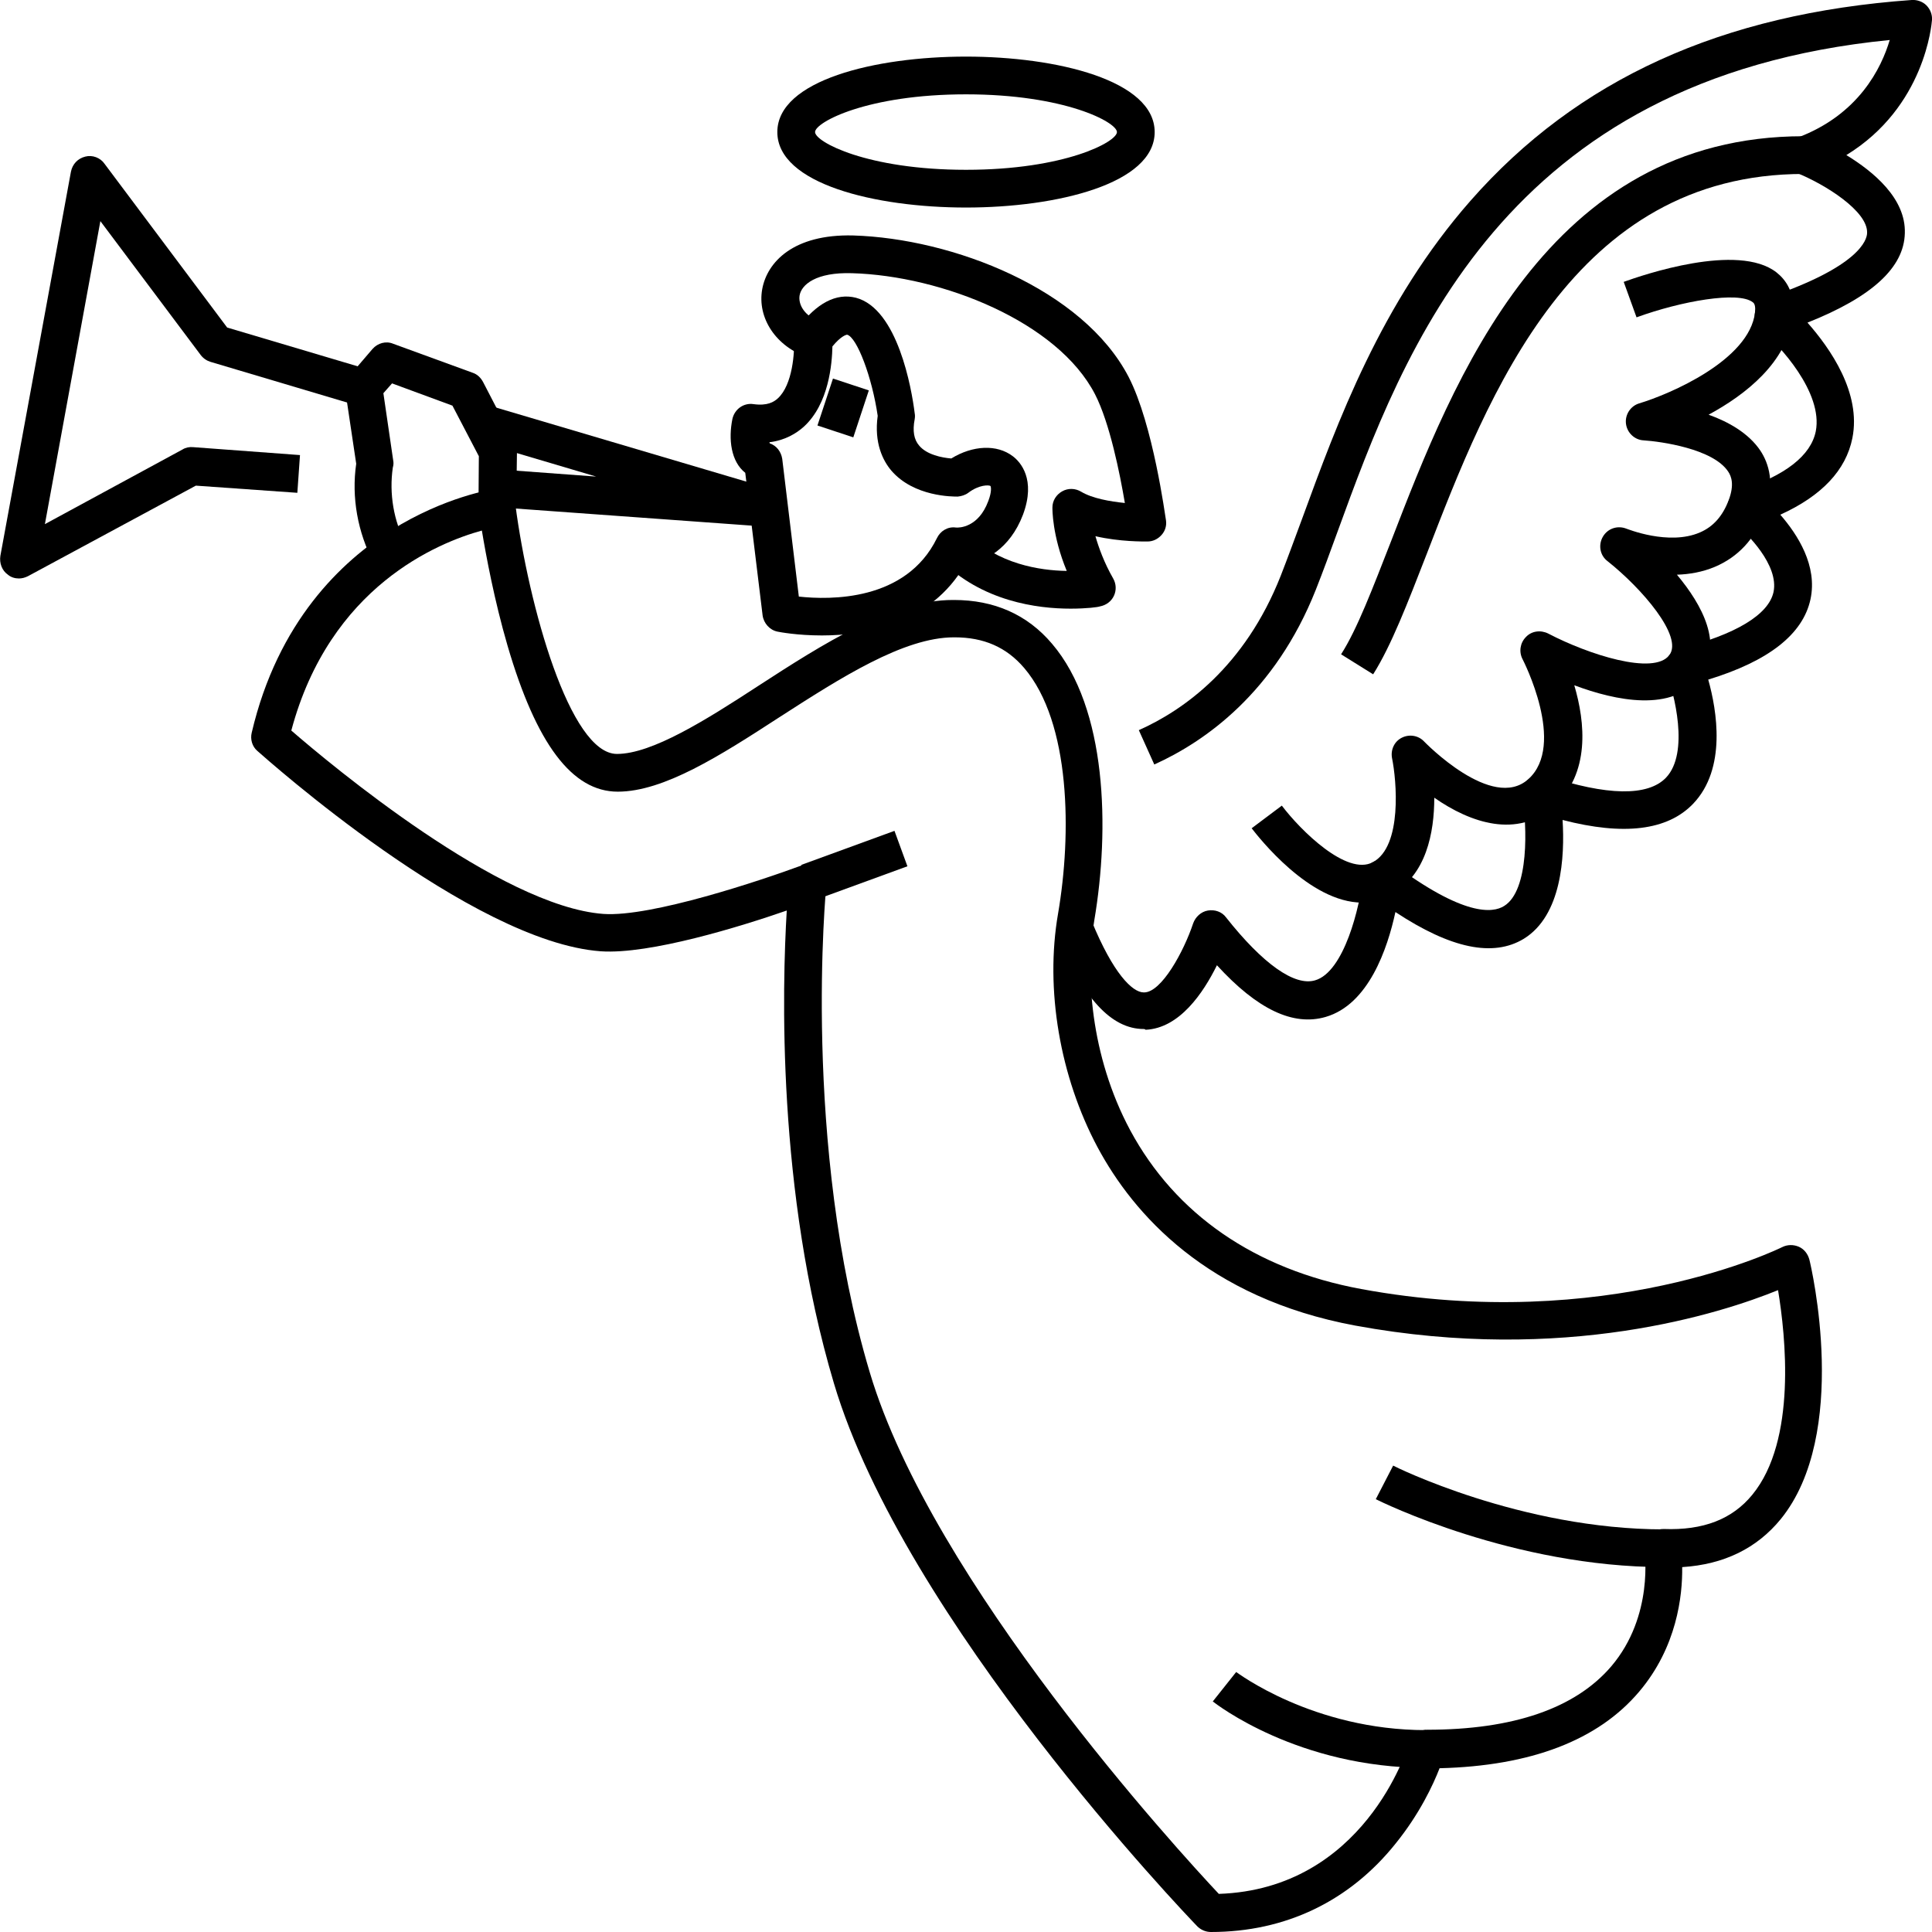 <svg id="Layer_1" enable-background="new 0 0 512 512" height="512" viewBox="0 0 512 512" width="512" xmlns="http://www.w3.org/2000/svg"><g id="XMLID_1_"><g id="XMLID_3417_"><g id="XMLID_202_"><path id="XMLID_2394_" d="m217.8 168.4c-6.5 0-11.2-.9-11.7-1-2.1-.4-3.7-2.2-4-4.3l-4.6-37.8c-3.8-3-4.5-8.9-3.4-14.3.6-2.6 3-4.3 5.6-3.9 3.7.5 5.4-.6 6.4-1.5 4-3.6 4.5-12.5 4.3-15.4-.1-1.2.3-2.3 1-3.2 5-6.7 10.2-9.4 15.4-8.1 11.1 2.9 14.8 24.1 15.6 30.6.1.5.1 1 0 1.6-.6 3.1-.2 5.4 1.2 7 2 2.4 6 3.2 8.5 3.4 5.7-3.5 12.1-3.8 16.3-.6 2 1.5 6.2 6.1 2.7 15.5-3.5 9.2-10.3 12.6-15.4 13.3-9.1 15.7-26.3 18.7-37.9 18.7zm-6.1-10.3c8.2.9 28.4 1.3 36.6-15.5.9-1.9 2.9-3.1 5-2.8.9.1 6 0 8.6-7 1-2.6.7-3.8.6-4-.4-.3-3-.4-5.9 1.8-.8.6-1.8.9-2.8 1-1.2 0-11.6.1-17.6-6.9-2.2-2.6-4.6-7.3-3.6-14.5-1.5-10.3-5.5-20.8-8.1-21.5-.2 0-1.6.3-3.9 3.1-.1 4.5-.9 15.2-7.6 21.3-1.9 1.7-4.9 3.6-9.1 4.1 0 .1.1.2.1.3 1.8.6 3 2.2 3.3 4.1z"/></g><g id="XMLID_1901_"><path id="XMLID_2392_" d="m5 153.3c-1 0-2.1-.3-2.9-1-1.6-1.1-2.3-3.1-2-5l18.7-101.8c.4-2 1.8-3.5 3.8-4 1.9-.5 4 .3 5.1 1.9l32.5 43.4 37.7 11.2-2.8 9.6-39.3-11.7c-1-.3-1.9-.9-2.6-1.8l-26.6-35.5-14.7 80.3 36.5-19.8c.8-.5 1.8-.7 2.8-.6l28.3 2.1-.7 10-26.9-1.9-44.5 24c-.8.4-1.6.6-2.4.6z"/></g><g id="XMLID_263_"><path id="XMLID_2391_" d="m203.8 139.6c-.1 0-.2 0-.4 0l-71.8-5.2.7-10 25.7 1.9-31.4-9.3 2.8-9.6 75.7 22.4c2.4.7 4 3.2 3.5 5.7-.3 2.3-2.4 4.1-4.8 4.1z"/></g><g id="XMLID_258_"><path id="XMLID_2380_" d="m320.9 512c-1.4 0-2.7-.6-3.6-1.5-3.2-3.3-77.6-81.1-96.3-143.9-15.2-51-13.7-105.3-12.5-125.3-12.1 4.2-36.3 11.7-49.3 10.8-34.4-2.5-88.7-51.1-91-53.1-1.4-1.2-1.9-3.1-1.5-4.8 6.9-29.5 23.9-45.5 37-53.7 14.2-8.9 26.8-10.8 27.3-10.9 1.3-.2 2.7.2 3.7 1 1.1.8 1.8 2 1.9 3.3 3.5 26.6 14.4 65.9 26.9 65.9 9.3 0 23.6-9 37.4-18 17.4-11.3 35.5-22.8 51.6-22.8h.3c10.6 0 19.4 3.8 26 11.6 14.6 17.1 15.3 49.1 11.2 73.3-2.4 13.9-1.1 35.8 9.5 55.6 12 22.3 33.1 36.9 61.2 42.1 65 12 111.2-10.9 111.6-11.1 1.4-.7 3-.7 4.4-.1s2.4 1.9 2.8 3.4c.5 1.9 10.8 46.2-7.6 68.8-6.3 7.7-15 12-26.1 12.7.1 7.6-1.4 21.2-11.4 33-10.9 12.9-28.7 19.7-52.9 20.3-1.7 4.4-5.3 12.1-11.6 19.9-12.2 15.3-29.2 23.5-49 23.5zm-106.8-283c1.1 0 2.2.4 3 1 1.4 1.1 2.1 2.7 1.9 4.5-.1.7-6.6 68.6 11.5 129.2 16.6 55.7 81.8 126.8 92.5 138.2 38.4-1.3 49.9-38.3 50.4-39.9.6-2.1 2.6-3.6 4.8-3.6 22.9 0 39.3-5.7 48.8-16.8 11.4-13.4 8.8-30.5 8.8-30.6-.2-1.5.2-3 1.2-4.1s2.4-1.7 3.9-1.7c10.5.4 18.2-2.6 23.5-9.1 11.8-14.4 8.8-42.1 6.8-54.2-15 6.1-56.6 19.6-112 9.4-39.4-7.3-58.9-29.7-68.3-47.2-10-18.7-14-41.9-10.5-62 3.6-21 3.4-50.6-9-65.1-4.7-5.5-10.7-8.1-18.4-8.1-.1 0-.1 0-.2 0-13.3 0-30 10.7-46.3 21.2-15.7 10.2-30.6 19.7-42.8 19.7-12.1 0-21.6-12.7-29.2-38.7-3.5-12-5.7-23.9-6.8-30.5-11.6 3.2-40.3 14.8-50.5 53 10.5 9.1 55.4 46.6 82.7 48.6 12.7.9 42.1-9 52.4-12.8.6-.3 1.2-.4 1.8-.4z"/></g><g id="XMLID_261_"><path id="XMLID_2379_" d="m303.1 272.7c-8.6 0-16.1-8.2-23-24.9l9.2-3.7c5.7 13.9 10.8 18.9 13.8 18.9h.1c4.6 0 10.5-10.8 13-18.3.6-1.7 2.1-3.1 3.9-3.4s3.7.3 4.8 1.8c9.8 12.4 18.2 18.3 23.6 16.7 7.7-2.2 11.9-19.5 12.7-27.4.2-1.8 1.3-3.4 3-4.1s3.6-.5 5 .6c18.7 14 26.4 13.1 29.4 11.2 6.7-4.1 6.1-21.3 4.8-29-.3-1.7.3-3.5 1.7-4.6 1.3-1.1 3.2-1.5 4.8-.9 15.9 5.3 26.8 5.5 31.6.5 6.3-6.6 2.1-22.5.2-27.6-.5-1.3-.4-2.8.2-4.1.7-1.3 1.8-2.2 3.2-2.5 14.8-3.7 23.6-9 24.9-15 1.5-7.1-7-15.6-10.4-18.3-1.5-1.1-2.2-3-1.8-4.8.3-1.8 1.6-3.3 3.4-3.9 12-3.9 18.7-9.2 20-15.6 2-10.3-9.7-22.9-14.4-26.8-1.4-1.2-2-3-1.7-4.8s1.6-3.2 3.3-3.8c24.3-8.2 26.4-15.3 26.4-17.2.2-5.7-11-12.8-18.7-15.9-1.9-.8-3.2-2.6-3.1-4.7 0-2.1 1.3-3.9 3.3-4.6 16.3-6.1 22.3-18.5 24.5-25.9-102.5 10.1-128.8 82.2-146.3 130.2-2 5.5-3.9 10.7-5.8 15.5-10.8 27.2-29.3 40.2-42.8 46.3l-4.1-9.1c11.9-5.3 28.1-16.8 37.6-40.9 1.8-4.6 3.7-9.8 5.7-15.2 9.3-25.4 20.8-57.1 44.6-84.2 28.3-32.2 66.6-49.6 116.9-53.2 1.4-.1 2.9.4 3.9 1.4s1.6 2.4 1.5 3.9c-.1 1-1.8 23-22.7 35.8 7.2 4.4 15.8 11.5 15.5 20.7-.2 9.1-8.7 16.9-25.8 23.7 6 6.8 14.3 18.6 11.9 30.6-1.7 8.5-8.1 15.3-19.1 20.3 4.6 5.3 9.9 13.5 8 22.4-2 9.3-11.1 16.4-27.1 21.3 2.3 8.2 4.9 23.6-4 32.9-6.8 7.1-18.4 8.5-34.6 4.3.6 9.7-.2 25.3-10.3 31.5-8.1 4.9-19.3 2.6-34-7.1-2.1 9.7-7.1 24.5-18.5 27.8-8.6 2.5-18.1-2-28.8-13.7-3.6 7.3-9.9 16.7-18.9 17.1-.2-.2-.4-.2-.5-.2z"/></g><g id="XMLID_207_"><path id="XMLID_2378_" d="m221.4 216.4h10v26.3h-10z" transform="matrix(.343 .939 -.939 .343 364.305 -61.936)"/></g><g id="XMLID_264_"><path id="XMLID_2375_" d="m256 55c-24.1 0-50-6.3-50-20s25.9-20 50-20 50 6.3 50 20-25.9 20-50 20zm0-30c-26.2 0-40 7.4-40 10s13.8 10 40 10 40-7.4 40-10-13.8-10-40-10z"/></g><g id="XMLID_82_"><path id="XMLID_2374_" d="m218.4 101.4h10v13.1h-10z" transform="matrix(.95 .314 -.314 .95 45.107 -64.589)"/></g><g id="XMLID_266_"><path id="XMLID_2373_" d="m378 468.5c-34 0-55.7-16.9-56.6-17.6l6.2-7.8c.2.1 20.3 15.4 50.3 15.4v10z"/></g><g id="XMLID_267_"><path id="XMLID_2372_" d="m441 415.3c-40 0-75-17.3-76.4-18l4.6-8.9c.3.2 33.8 16.9 71.8 16.9z"/></g><g id="XMLID_3083_"><path id="XMLID_2130_" d="m99 149.1c-4.2-8-5.9-17.3-4.6-26.2l-2.9-19.4c-.2-1.4.2-2.9 1.2-4l6-7c1.4-1.6 3.6-2.2 5.5-1.4l21.1 7.7c1.2.4 2.1 1.3 2.7 2.4l8.4 16.2c.4.7.6 1.5.6 2.4l-.2 14.9-10-.1.1-13.7-7-13.4-16-5.9-2.3 2.6 2.6 17.8c.1.5.1 1 0 1.5l-.1.4c-1 6.9.2 14.2 3.5 20.3z"/></g><g id="XMLID_40_"><path id="XMLID_2067_" d="m283.7 161.3c-8.8 0-23.5-1.9-34.5-13l7.1-7c8.1 8.2 19.3 9.9 26.4 10-3.9-9.4-3.8-16.5-3.8-16.8 0-1.8 1-3.4 2.6-4.3s3.5-.8 5 .1c3 1.8 7.7 2.6 11.6 3-1.3-7.7-4-21.2-7.9-28.8-9.9-19.2-40.5-31.4-64.4-32.1-9.5-.3-13.4 3-13.9 5.9-.4 2.4 1.3 5.5 5.4 6.9l-3.2 9.5c-8.4-2.8-13.5-10.4-12.1-18.1 1.3-7.1 8.2-14.6 24.1-14.2 26.4.8 60.9 14.2 73 37.5 6.5 12.6 9.7 37 9.9 38 .2 1.4-.2 2.8-1.2 3.9s-2.3 1.7-3.7 1.7c-1 0-7.3.1-13.8-1.4.9 3.1 2.3 7 4.7 11.2.8 1.4.9 3.1.2 4.6s-2.1 2.5-3.7 2.8c-.5.2-3.5.6-7.8.6z"/></g><g id="XMLID_262_"><path id="XMLID_2054_" d="m361 239.2c-14 0-27.5-17.4-29.3-19.7l8-6c4.9 6.5 17.2 18.7 24.1 15 7.9-4.2 6.3-21.8 5.1-27.6-.4-2.2.6-4.4 2.6-5.4s4.4-.6 5.9 1c.2.2 18 18.6 27.6 10 10.2-9.1-1.4-31.6-1.5-31.8-1-1.9-.7-4.3.9-5.9 1.5-1.6 3.9-1.9 5.9-.9 10.5 5.5 28 11.2 32.1 5.7 3.7-4.9-7.2-17.6-16.4-24.9-2-1.5-2.5-4.3-1.2-6.5s3.9-3 6.2-2.1c.1 0 11.2 4.6 19.5 1 3.5-1.5 6-4.3 7.6-8.5s.7-6.4-.1-7.6c-4-6.1-17.9-8-22.4-8.3-2.4-.1-4.4-2-4.7-4.4s1.2-4.7 3.5-5.4c8-2.4 29.2-11.4 30.7-24.1.2-2-.3-2.5-.6-2.7-3.8-3-19-.3-30.8 4l-3.4-9.4c5-1.8 30.3-10.5 40.5-2.5 2.4 1.9 5.1 5.4 4.3 11.7-1.5 12.1-12.5 20.7-22.3 26 5.3 1.9 10.6 4.9 13.7 9.5 2.2 3.3 4.1 8.9 1.1 16.7-2.6 6.8-7 11.5-13.1 14.1-3.3 1.4-6.8 2-10.1 2.1 6.7 8 12.5 18.6 6.1 27.1-7.2 9.5-22.4 6.3-33.3 2.2 2.9 9.8 4.3 23.4-5.4 32.1-9.7 8.6-22.1 4.4-31.7-2.3 0 9.2-2.1 20.6-11.4 25.6-2.7 1.6-5.2 2.2-7.7 2.2z"/></g><g id="XMLID_582_"><path id="XMLID_1767_" d="m363.9 178.7-8.5-5.3c4.3-6.7 8.4-17.6 13.3-30.1 16.5-42.7 41.3-107.2 109.3-107.2v10c-61 0-83.5 58.2-99.9 100.7-5.1 13.1-9.4 24.3-14.2 31.9z"/></g></g></g></svg>